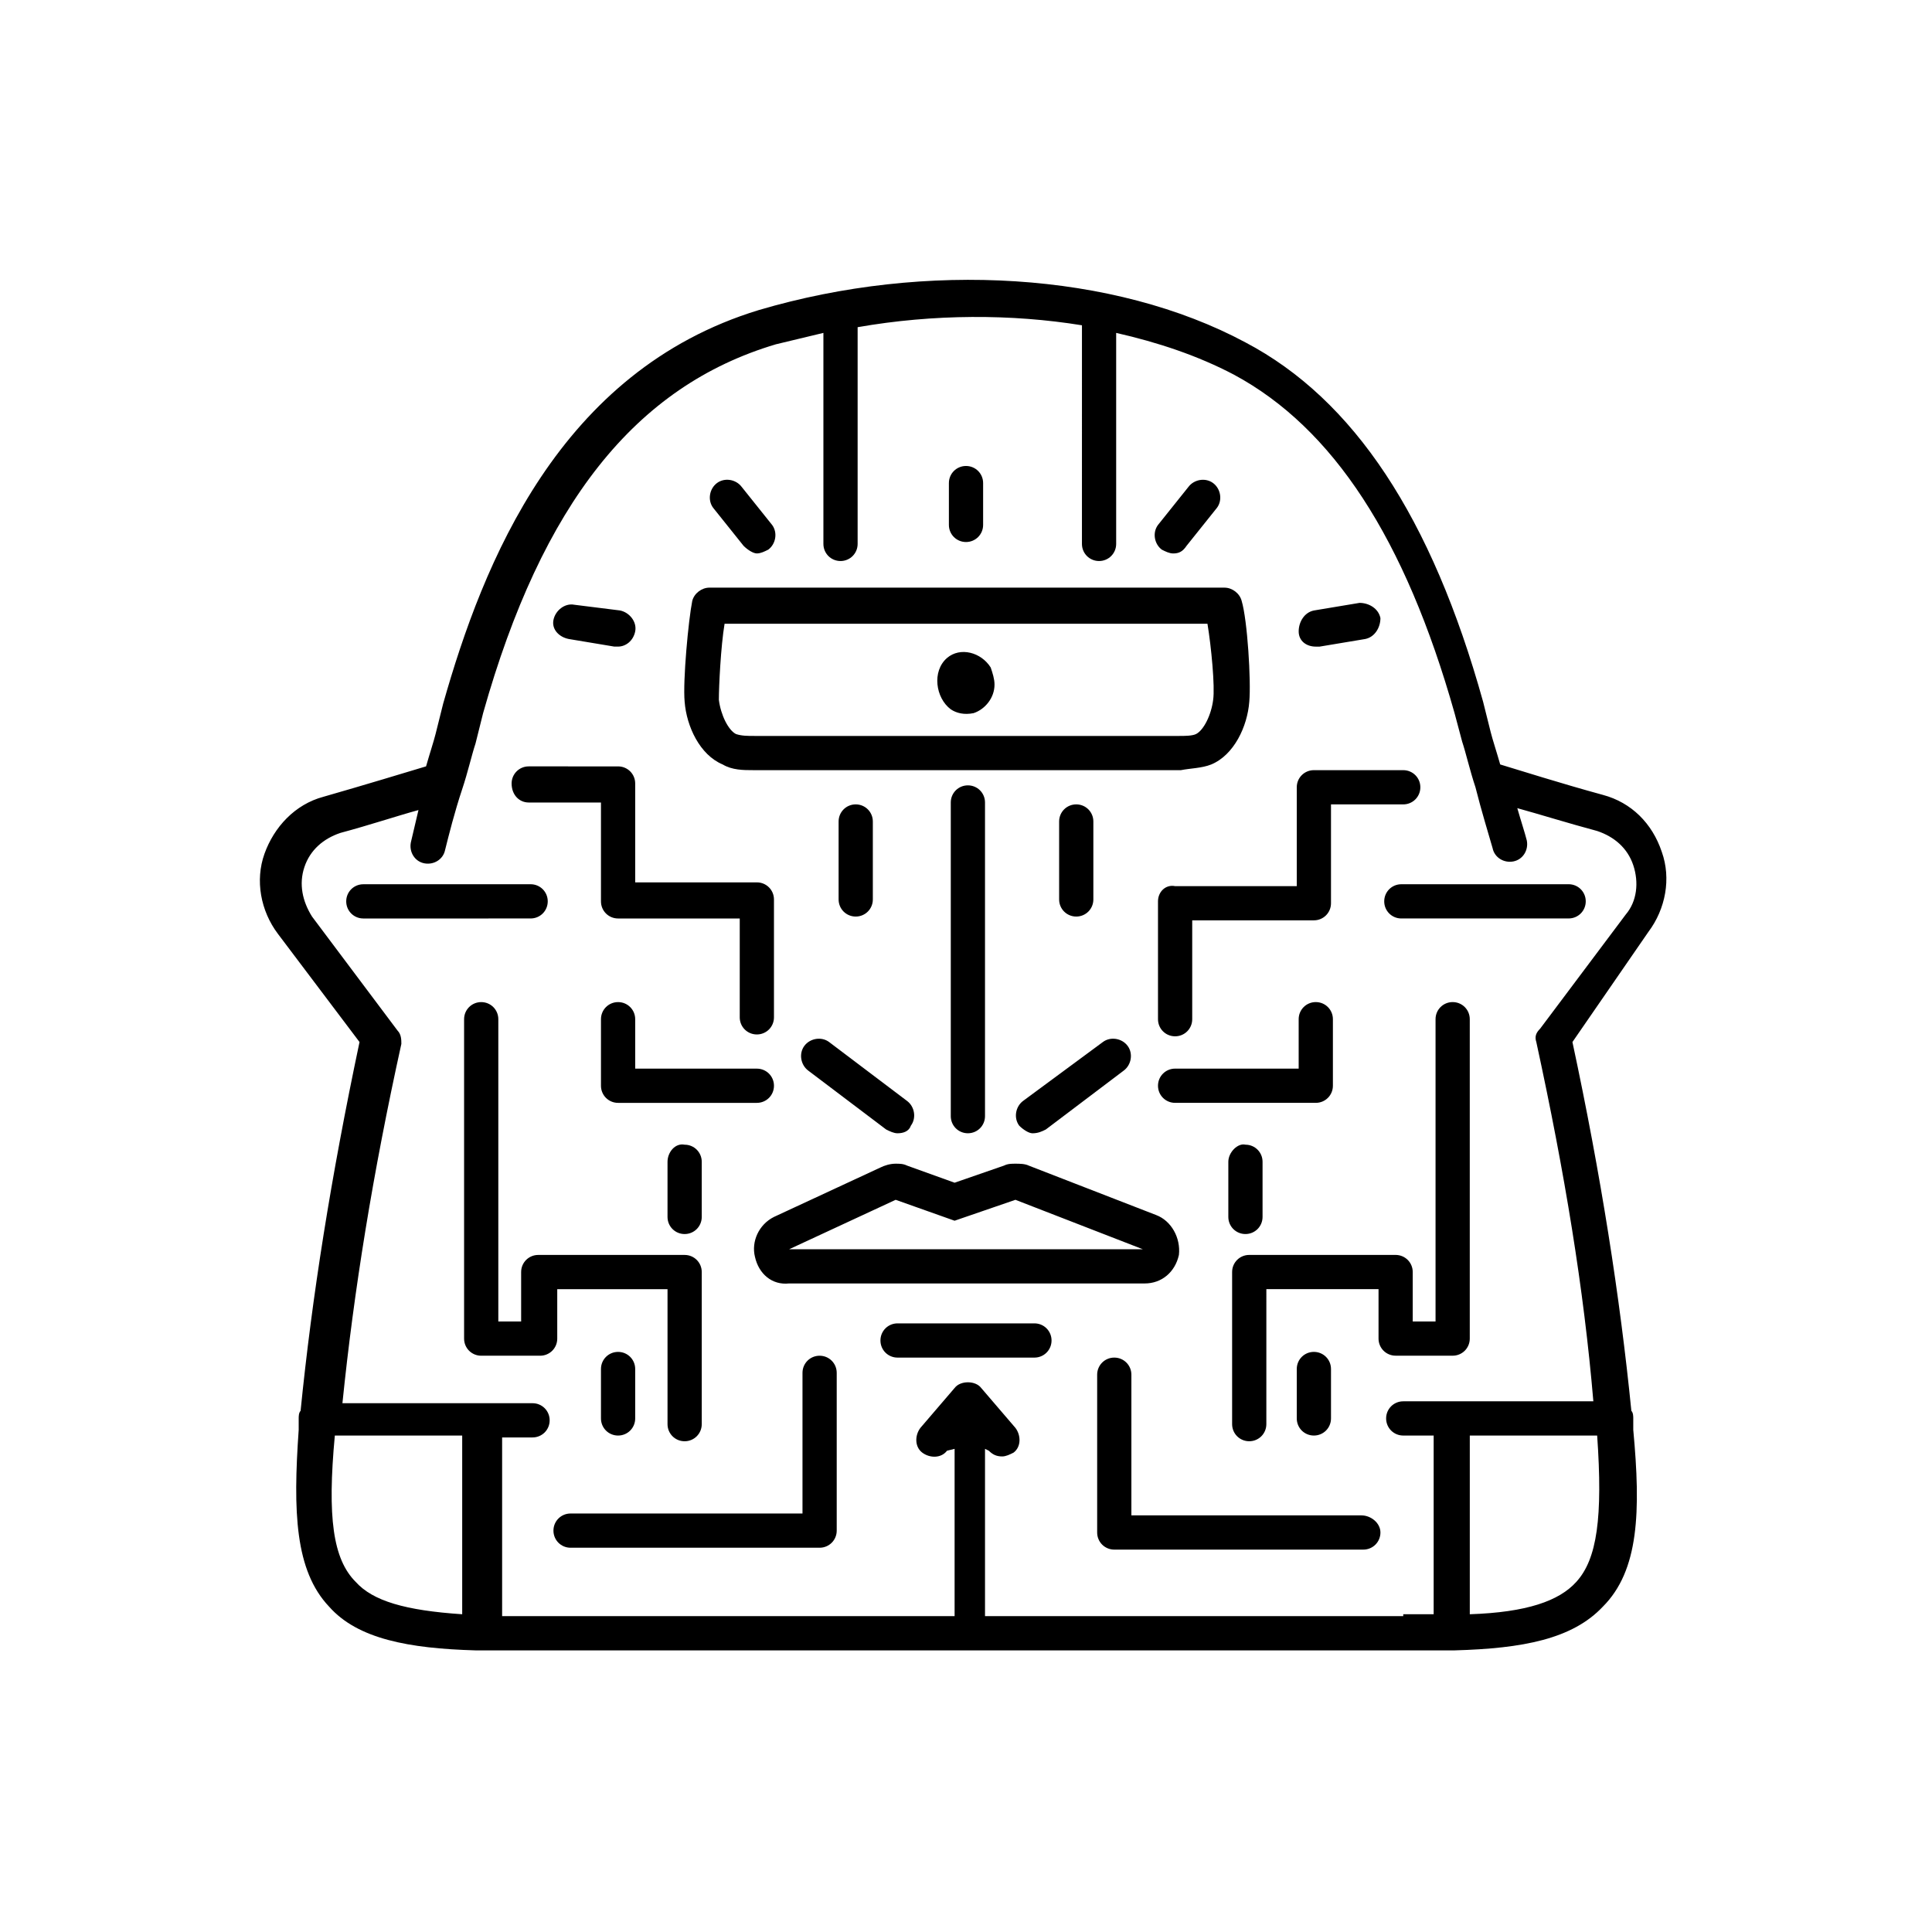 <?xml version="1.0" encoding="UTF-8"?>
<!-- Uploaded to: ICON Repo, www.svgrepo.com, Generator: ICON Repo Mixer Tools -->
<svg fill="#000000" width="800px" height="800px" version="1.1" viewBox="144 144 512 512" xmlns="http://www.w3.org/2000/svg">
 <path d="m492.7 315.36h1.008l12.09-2.016c2.519-0.504 4.031-3.023 4.031-5.543-0.504-2.519-3.023-4.031-5.543-4.031l-12.09 2.016c-2.519 0.504-4.031 3.023-4.031 5.543s2.016 4.031 4.535 4.031zm-37.785-24.688c1.512 0 2.519-0.504 3.527-2.016l8.062-10.078c1.512-2.016 1.008-5.039-1.008-6.551-2.016-1.512-5.039-1.008-6.551 1.008l-8.062 10.078c-1.512 2.016-1.008 5.039 1.008 6.551 1.008 0.504 2.016 1.008 3.023 1.008zm-33.754 152.65 20.656-15.617c2.016-1.512 2.519-4.535 1.008-6.551s-4.535-2.519-6.551-1.008l-21.16 15.621c-2.016 1.512-2.519 4.535-1.008 6.551 1.008 1.008 2.519 2.016 3.527 2.016 1.512-0.004 2.519-0.508 3.527-1.012zm83.629 102.27h-60.961v-37.281c0-2.519-2.016-4.535-4.535-4.535s-4.535 2.016-4.535 4.535v41.816c0 2.519 2.016 4.535 4.535 4.535h66c2.519 0 4.535-2.016 4.535-4.535 0-2.519-2.519-4.535-5.039-4.535zm-99.754-105.8v-83.129c0-2.519-2.016-4.535-4.535-4.535s-4.535 2.016-4.535 4.535v83.129c0 2.519 2.016 4.535 4.535 4.535 2.519-0.004 4.535-2.016 4.535-4.535zm-5.035-152.15c2.519 0 4.535-2.016 4.535-4.535v-11.082c0-2.519-2.016-4.535-4.535-4.535s-4.535 2.016-4.535 4.535v11.082c0 2.519 2.016 4.535 4.535 4.535zm-74.566 42.32c-0.504-5.543 1.008-21.664 2.016-26.703 0.504-2.016 2.519-3.527 4.535-3.527l68.016 0.004h0.504 68.016c2.016 0 4.031 1.512 4.535 3.527 1.512 5.039 2.519 21.16 2.016 26.703-0.504 6.551-4.031 14.105-10.078 16.625-2.519 1.008-5.543 1.008-8.062 1.512h-56.426l-56.934-0.004c-2.519 0-5.543 0-8.062-1.512-6.043-2.519-9.57-10.074-10.074-16.625zm74.566-20.656h-63.984c-1.008 6.047-1.512 16.625-1.512 20.152 0.504 4.031 2.519 8.062 4.535 9.07 1.512 0.504 3.023 0.504 5.039 0.504h112.35c1.512 0 3.527 0 4.535-0.504 2.016-1.008 4.031-5.039 4.535-9.07 0.504-3.527-0.504-14.105-1.512-20.152zm-105.3 4.031 12.09 2.016h1.008c2.016 0 4.031-1.512 4.535-4.031 0.504-2.519-1.512-5.039-4.031-5.543l-12.09-1.512c-2.519-0.504-5.039 1.512-5.543 4.031-0.504 2.519 1.512 4.535 4.031 5.039zm46.352-24.688c1.008 1.008 2.519 2.016 3.527 2.016 1.008 0 2.016-0.504 3.023-1.008 2.016-1.512 2.519-4.535 1.008-6.551l-8.062-10.078c-1.512-2.016-4.535-2.519-6.551-1.008-2.016 1.512-2.519 4.535-1.008 6.551zm40.809 155.68c1.512 0 3.023-0.504 3.527-2.016 1.512-2.016 1.008-5.039-1.008-6.551l-20.66-15.613c-2.016-1.512-5.039-1.008-6.551 1.008s-1.008 5.039 1.008 6.551l20.656 15.617c1.012 0.5 2.019 1.004 3.027 1.004zm178.85-24.18c7.559 35.266 12.594 67.512 15.617 97.738 0.504 0.504 0.504 1.512 0.504 2.016v1.008 2.016c2.016 21.664 1.512 37.281-8.062 46.855-8.062 8.566-21.16 11.082-39.297 11.586h-0.504-0.504-12.594-231.75-7.559-4.535-1.008-1.008c-17.633-0.504-31.234-3.023-38.793-11.586-9.07-9.574-9.574-25.191-8.062-46.855v-2.016-1.008c0-0.504 0-1.512 0.504-2.016 3.023-30.23 8.062-61.969 15.617-97.738l-21.664-28.719c-4.535-6.047-6.047-14.105-3.527-21.16 2.519-7.055 8.062-13.098 15.617-15.113 10.578-3.023 22.168-6.551 27.207-8.062 1.008-3.527 2.016-6.551 2.519-8.566l2.016-8.062c10.578-37.281 30.73-88.168 83.633-104.29 44.336-13.098 94.211-10.078 128.98 8.566 28.719 15.113 49.375 46.352 62.977 95.219l2.016 8.062c0.504 2.016 1.512 5.039 2.519 8.566 5.039 1.512 16.121 5.039 27.207 8.062 7.559 2.016 13.098 7.559 15.617 15.113 2.519 7.055 1.008 15.113-3.527 21.16zm-44.84 151.64h8.062v-47.359l-8.062 0.004c-2.519 0-4.535-2.016-4.535-4.535s2.016-4.535 4.535-4.535h50.383c-2.519-29.727-7.559-60.457-15.117-95.219-0.504-1.512 0-2.519 1.008-3.527l22.672-30.23c3.023-3.527 3.527-8.566 2.016-13.098-1.512-4.535-5.039-7.559-9.574-9.07-7.559-2.016-15.617-4.535-21.16-6.047 1.008 3.527 2.016 6.551 2.519 8.566 0.504 2.519-1.008 5.039-3.527 5.543-2.519 0.504-5.039-1.008-5.543-3.527-1.008-3.527-3.023-10.078-4.535-16.121-1.512-4.535-2.519-9.07-3.527-12.09l-2.016-7.559c-13.098-46.352-32.242-75.57-58.441-89.68-9.574-5.039-20.152-8.566-31.234-11.082v55.922c0 2.519-2.016 4.535-4.535 4.535s-4.535-2.016-4.535-4.535l0.004-57.938c-18.641-3.023-39.297-3.023-59.449 0.504v57.434c0 2.519-2.016 4.535-4.535 4.535-2.519 0-4.535-2.016-4.535-4.535v-55.922c-4.031 1.008-8.566 2.016-12.594 3.023-37.281 11.082-61.969 42.32-77.586 97.738l-2.016 8.062c-1.008 3.023-2.016 7.559-3.527 12.09-2.016 6.047-3.527 12.09-4.535 16.121-0.504 2.519-3.023 4.031-5.543 3.527-2.519-0.504-4.031-3.023-3.527-5.543l2.016-8.566c-5.543 1.512-13.098 4.031-20.656 6.047-4.535 1.512-8.062 4.535-9.574 9.07-1.512 4.535-0.504 9.07 2.016 13.098l22.672 30.23c1.008 1.008 1.008 2.519 1.008 3.527-7.559 34.258-12.594 65.496-15.617 95.219h50.383c2.519 0 4.535 2.016 4.535 4.535 0 2.519-2.016 4.535-4.535 4.535h-8.062v47.359h8.062 111.85v-44.336l-2.016 0.5c-1.512 2.016-4.535 2.016-6.551 0.504-2.016-1.512-2.016-4.535-0.504-6.551l9.07-10.578c1.512-2.016 5.543-2.016 7.055 0l9.07 10.578c1.512 2.016 1.512 5.039-0.504 6.551-1.008 0.504-2.016 1.008-3.023 1.008-1.512 0-2.519-0.504-3.527-1.512l-1.012-0.504v44.336h110.84zm-277.6-8.562c4.535 5.039 13.098 7.559 28.215 8.566v-47.359h-33.754c-2.019 21.66-0.508 32.746 5.539 38.793zm323.45 0c5.543-6.047 7.055-17.129 5.543-38.793h-33.754v47.359c15.109-0.508 23.676-3.531 28.211-8.566zm-217.65-86.152c-1.008-4.031 1.008-8.566 5.039-10.578l28.215-13.098c1.008-0.504 2.519-1.008 4.031-1.008 1.008 0 2.016 0 3.023 0.504l12.594 4.535 13.098-4.535c1.008-0.504 2.016-0.504 3.023-0.504 1.008 0 2.519 0 3.527 0.504l33.754 13.098c4.031 1.512 6.551 6.047 6.047 10.578-1.008 4.535-4.535 7.559-9.07 7.559l-94.211-0.004c-4.535 0.504-8.062-2.516-9.07-7.051zm9.07-2.016h93.707l-33.754-13.098-16.121 5.543-15.617-5.543zm64.992 19.648h-36.273c-2.519 0-4.535 2.016-4.535 4.535s2.016 4.535 4.535 4.535h36.273c2.519 0 4.535-2.016 4.535-4.535s-2.016-4.535-4.535-4.535zm79.098-62.977v-17.633c0-2.519-2.016-4.535-4.535-4.535s-4.535 2.016-4.535 4.535v13.098h-32.746c-2.519 0-4.535 2.016-4.535 4.535s2.016 4.535 4.535 4.535h37.281c2.519 0 4.535-2.016 4.535-4.535zm-0.504 88.168v-13.098c0-2.519-2.016-4.535-4.535-4.535-2.519 0-4.535 2.016-4.535 4.535v13.098c0 2.519 2.016 4.535 4.535 4.535 2.519 0 4.535-2.016 4.535-4.535zm32.242-16.625c2.519 0 4.535-2.016 4.535-4.535v-84.641c0-2.519-2.016-4.535-4.535-4.535-2.519 0-4.535 2.016-4.535 4.535v80.105h-6.047v-13.098c0-2.519-2.016-4.535-4.535-4.535h-38.793c-2.519 0-4.535 2.016-4.535 4.535v40.305c0 2.519 2.016 4.535 4.535 4.535s4.535-2.016 4.535-4.535l0.004-35.773h29.727v13.098c0 2.519 2.016 4.535 4.535 4.535zm-78.09-120.41v31.234c0 2.519 2.016 4.535 4.535 4.535s4.535-2.016 4.535-4.535v-26.199h32.242c2.519 0 4.535-2.016 4.535-4.535v-26.199l19.145 0.008c2.519 0 4.535-2.016 4.535-4.535s-2.016-4.535-4.535-4.535h-23.68c-2.519 0-4.535 2.016-4.535 4.535v26.199h-32.242c-2.519-0.504-4.535 1.512-4.535 4.027zm64.488-4.531c-2.519 0-4.535 2.016-4.535 4.535 0 2.519 2.016 4.535 4.535 4.535l0.504-0.004h43.832c2.519 0 4.535-2.016 4.535-4.535 0-2.519-2.016-4.535-4.535-4.535h-25.695zm-45.848 73.555v14.609c0 2.519 2.016 4.535 4.535 4.535 2.519 0 4.535-2.016 4.535-4.535v-14.609c0-2.519-2.016-4.535-4.535-4.535-2.016-0.504-4.535 2.016-4.535 4.535zm-120.41-20.152c0-2.519-2.016-4.535-4.535-4.535h-32.242v-13.098c0-2.519-2.016-4.535-4.535-4.535s-4.535 2.016-4.535 4.535v17.633c0 2.519 2.016 4.535 4.535 4.535h36.777c2.519 0 4.535-2.016 4.535-4.535zm-45.848 75.066v13.098c0 2.519 2.016 4.535 4.535 4.535s4.535-2.016 4.535-4.535v-13.098c0-2.519-2.016-4.535-4.535-4.535-2.519 0.004-4.535 2.016-4.535 4.535zm-12.09-21.16h29.727v35.77c0 2.519 2.016 4.535 4.535 4.535s4.535-2.016 4.535-4.535v-40.305c0-2.519-2.016-4.535-4.535-4.535h-38.793c-2.519 0-4.535 2.016-4.535 4.535v13.098h-6.047v-80.102c0-2.519-2.016-4.535-4.535-4.535-2.519 0-4.535 2.016-4.535 4.535v84.641c0 2.519 2.016 4.535 4.535 4.535h15.617c2.519 0 4.535-2.016 4.535-4.535v-13.102zm-7.055-128.97h19.145v26.199c0 2.519 2.016 4.535 4.535 4.535h32.242v26.199c0 2.519 2.016 4.535 4.535 4.535s4.535-2.016 4.535-4.535v-31.234c0-2.519-2.016-4.535-4.535-4.535h-32.242v-26.199c0-2.519-2.016-4.535-4.535-4.535l-23.68-0.004c-2.519 0-4.535 2.016-4.535 4.535 0.004 3.023 2.016 5.039 4.535 5.039zm77.086 146.61c-2.519 0-4.535 2.016-4.535 4.535v37.281l-61.465-0.004c-2.519 0-4.535 2.016-4.535 4.535 0 2.519 2.016 4.535 4.535 4.535h66c2.519 0 4.535-2.016 4.535-4.535v-41.816c-0.004-2.519-2.019-4.531-4.535-4.531zm-76.582-115.88c2.519 0 4.535-2.016 4.535-4.535 0-2.519-2.016-4.535-4.535-4.535l-0.504 0.004h-43.832c-2.519 0-4.535 2.016-4.535 4.535 0 2.519 2.016 4.535 4.535 4.535h25.695zm36.277 64.488v14.609c0 2.519 2.016 4.535 4.535 4.535s4.535-2.016 4.535-4.535v-14.609c0-2.519-2.016-4.535-4.535-4.535-2.523-0.504-4.535 2.016-4.535 4.535zm74.059-133.51c-4.031 3.527-3.023 10.578 1.008 13.602 1.512 1.008 3.527 1.512 6.047 1.008 3.023-1.008 5.543-4.031 5.543-7.559 0-1.512-0.504-3.023-1.008-4.535-2.523-4.027-8.062-5.539-11.59-2.516zm34.258 68.516c-2.519 0-4.535-2.016-4.535-4.535v-20.656c0-2.519 2.016-4.535 4.535-4.535s4.535 2.016 4.535 4.535v20.656c0 2.519-2.016 4.535-4.535 4.535zm-53.906-4.535v-20.656c0-2.519-2.016-4.535-4.535-4.535-2.519 0-4.535 2.016-4.535 4.535v20.656c0 2.519 2.016 4.535 4.535 4.535 2.519 0 4.535-2.016 4.535-4.535z"/>
</svg>